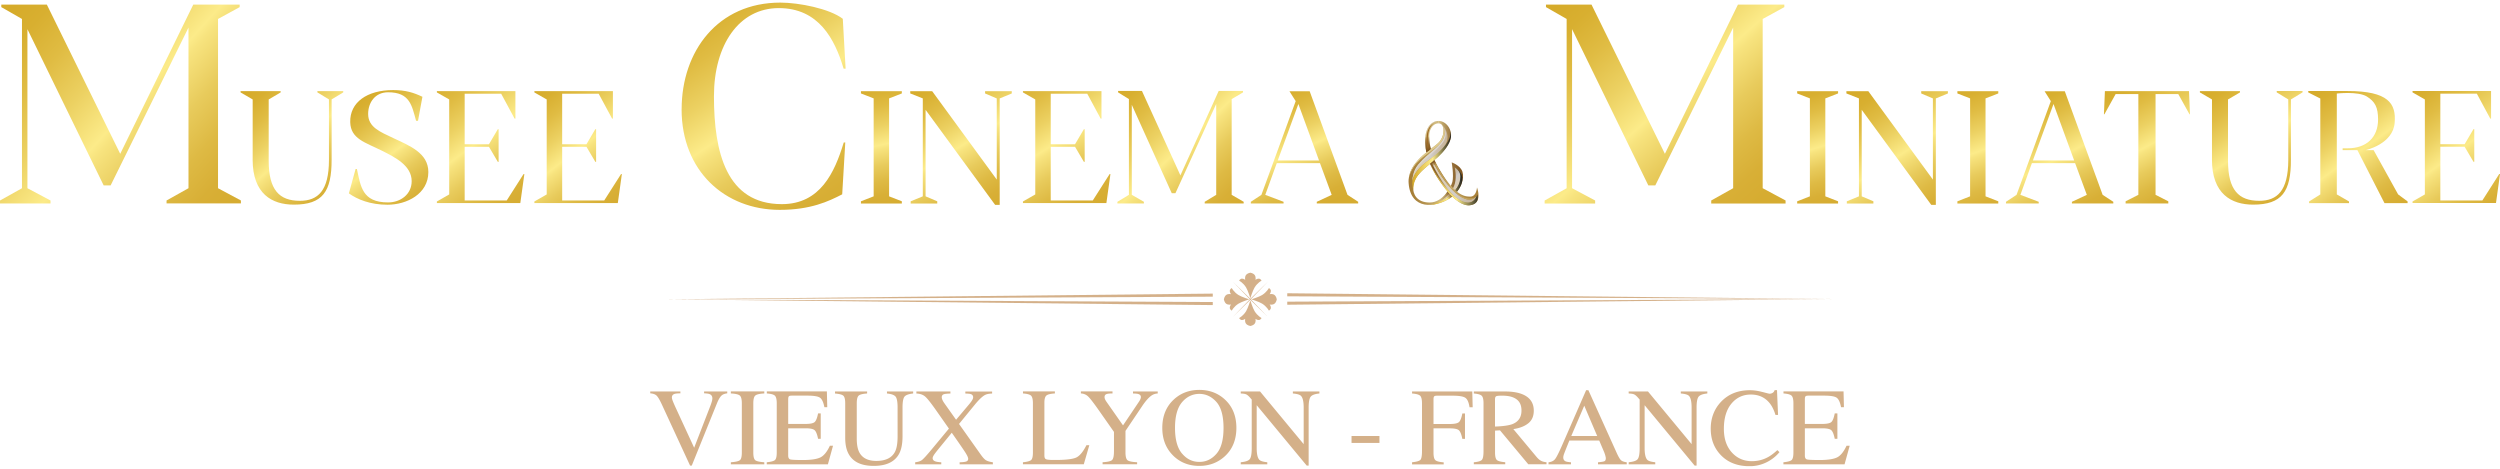 <svg xmlns="http://www.w3.org/2000/svg" width="480" height="90" fill="none"><g clip-path="url(#a)"><path fill="#D4B089" d="M130.636 75.157v.36c-.546.007-.917.045-1.111.108-.346.114-.521.341-.521.682 0 .177.062.417.188.733.125.316.351.84.69 1.567l3.397 7.361 3.082-7.967c.138-.354.238-.651.307-.898a2.34 2.34 0 0 0 .107-.6c0-.41-.182-.695-.54-.84-.213-.082-.558-.133-1.048-.145v-.36h4.444v.36c-.458.063-.797.183-1.017.36-.332.265-.659.808-.985 1.624l-4.809 11.89h-.326l-5.367-11.619c-.452-.985-.817-1.598-1.086-1.838-.27-.24-.672-.38-1.193-.411v-.36h5.781l.007-.007ZM140.322 88.755c.885-.063 1.456-.19 1.72-.386s.389-.701.389-1.516v-9.408c0-.777-.132-1.276-.389-1.504-.264-.221-.835-.354-1.72-.398v-.392h6.422v.392c-.885.044-1.457.177-1.72.398-.264.221-.389.727-.389 1.504v9.408c0 .815.131 1.32.389 1.516.257.196.835.323 1.72.386v.391h-6.422v-.391ZM147.227 88.755c.797-.082 1.318-.221 1.551-.417.238-.196.358-.689.358-1.485v-9.408c0-.752-.12-1.238-.352-1.472-.232-.228-.753-.373-1.557-.43v-.392h11.532l.075 3.027h-.552c-.182-.929-.458-1.536-.829-1.807-.37-.272-1.186-.41-2.461-.41h-2.956c-.32 0-.515.05-.59.15-.076.102-.113.291-.113.563v4.72h3.352c.929 0 1.519-.133 1.77-.398.251-.266.458-.809.615-1.624h.509v4.884h-.509c-.163-.821-.37-1.358-.627-1.624-.258-.265-.842-.398-1.758-.398h-3.352v5.232c0 .417.138.67.408.745.27.076 1.086.114 2.448.114 1.469 0 2.561-.158 3.258-.468.703-.316 1.331-1.074 1.89-2.274h.602l-.985 3.57h-11.739v-.392l.012-.006ZM166.487 75.157v.392c-.835.057-1.375.19-1.62.41-.245.216-.37.715-.37 1.492v6.76c0 1.106.157 1.972.464 2.591.578 1.131 1.676 1.694 3.296 1.694 1.777 0 2.963-.582 3.572-1.738.339-.644.508-1.643.508-2.995V78.26c0-1.15-.144-1.87-.427-2.161-.282-.29-.822-.474-1.613-.55v-.392h5.028v.392c-.841.089-1.393.29-1.651.594-.257.31-.389 1.011-.389 2.123v5.503c0 1.46-.232 2.597-.69 3.419-.848 1.51-2.461 2.261-4.834 2.261-2.373 0-3.942-.745-4.79-2.23-.458-.796-.69-1.851-.69-3.159v-6.609c0-.77-.12-1.264-.364-1.478-.245-.215-.779-.354-1.595-.418v-.391h6.158l.007-.007ZM175.715 88.754c.584-.063 1.023-.208 1.324-.448.302-.24.904-.897 1.802-1.978l3.352-4.037-2.379-3.393c-1.036-1.479-1.764-2.401-2.185-2.761-.42-.36-.979-.556-1.682-.582v-.391h6.535v.391c-.628.02-1.036.064-1.23.127-.289.088-.434.284-.434.587 0 .19.069.424.214.689.069.139.169.297.295.474l2.241 3.16 2.436-2.888c.357-.417.602-.759.728-1.011a.951.951 0 0 0 .113-.411c0-.31-.157-.518-.465-.62-.188-.062-.533-.094-1.036-.1v-.392h5.142v.392c-.578.012-1.03.1-1.35.265-.502.272-1.124.847-1.864 1.738l-3.139 3.835 4.112 5.8c.439.626.803 1.024 1.098 1.188.295.17.722.29 1.287.373v.391h-6.384v-.391c.615-.013 1.042-.063 1.281-.158a.516.516 0 0 0 .364-.518c0-.221-.164-.588-.484-1.106-.32-.518-1.211-1.813-2.668-3.892l-2.548 3.115c-.371.461-.634.796-.779 1.004-.232.335-.345.588-.345.752 0 .303.182.512.546.638.22.076.584.133 1.111.165v.391h-5.009v-.398ZM196.412 88.755c.797-.082 1.318-.221 1.55-.417.239-.196.358-.689.358-1.485v-9.408c0-.752-.119-1.238-.351-1.472-.233-.228-.754-.373-1.557-.43v-.392h6.127v.392c-.798.044-1.337.17-1.607.38-.27.214-.408.669-.408 1.37v10.16c0 .234.037.417.119.55.081.132.257.22.533.252.164.02.333.032.515.045.182.012.521.012 1.011.012 1.933 0 3.239-.158 3.917-.46.678-.31 1.337-1.1 1.978-2.377h.552l-1.061 3.665h-11.682v-.392l.006.007ZM213.6 75.158v.391c-.509-.012-.892.026-1.143.114-.251.088-.383.284-.383.581 0 .089.019.203.063.335.044.133.138.31.289.531l3.195 4.562 3.12-4.638c.126-.202.207-.366.251-.493.038-.132.057-.227.057-.29 0-.304-.164-.5-.496-.6-.201-.064-.54-.095-1.017-.102v-.391h4.746v.391c-.44.02-.829.146-1.174.38-.534.366-1.143 1.042-1.808 2.034l-3.208 4.77v4.114c0 .815.138 1.326.408 1.529.27.202.879.328 1.827.372v.392h-6.629v-.392c.979-.056 1.594-.196 1.826-.43.239-.227.358-.802.358-1.724v-3.671l-2.844-4.056c-.979-1.397-1.669-2.294-2.065-2.692a2.098 2.098 0 0 0-1.444-.632v-.392h6.077l-.006.007ZM225.345 76.73c1.337-1.244 2.982-1.87 4.928-1.87 1.946 0 3.603.626 4.94 1.877 1.45 1.358 2.172 3.165 2.172 5.42 0 2.256-.747 4.114-2.247 5.472-1.343 1.213-2.963 1.82-4.865 1.82-2.034 0-3.723-.67-5.066-2.016-1.362-1.37-2.047-3.127-2.047-5.275 0-2.256.729-4.07 2.185-5.428Zm1.62 10.362c.897 1.062 2.002 1.593 3.308 1.593s2.373-.519 3.283-1.555c.91-1.036 1.362-2.691 1.362-4.972 0-2.281-.458-3.975-1.381-4.998-.923-1.024-2.009-1.535-3.27-1.535-1.262 0-2.405.53-3.309 1.592-.904 1.061-1.356 2.71-1.356 4.94 0 2.231.452 3.868 1.35 4.929l.013.006ZM238.22 88.754c.898-.088 1.476-.284 1.727-.593.251-.31.383-1.018.383-2.13v-9.313l-.295-.341c-.321-.367-.591-.588-.81-.676-.22-.089-.559-.133-1.005-.152v-.392h3.704l8.381 10.116v-7.026c0-1.156-.176-1.908-.534-2.255-.232-.228-.747-.373-1.544-.443v-.392h5.097v.392c-.829.082-1.381.278-1.651.588-.27.31-.414 1.017-.414 2.13v11.126h-.371l-9.604-11.594v8.232c0 1.157.176 1.908.521 2.262.226.228.728.38 1.513.461v.392h-5.098v-.392ZM259.495 83.718h5.361v1.32h-5.361v-1.32ZM271.115 88.754c.853-.088 1.387-.24 1.594-.455.207-.214.314-.777.314-1.687v-9.155c0-.752-.119-1.238-.352-1.472-.232-.227-.753-.373-1.556-.43v-.391h11.563l.075 3.026h-.602c-.151-.967-.427-1.58-.835-1.832-.408-.26-1.218-.386-2.43-.386h-2.975c-.289 0-.477.05-.559.146-.082.095-.119.284-.119.568v4.72h3.151c.923 0 1.519-.133 1.77-.398.251-.265.459-.809.615-1.624h.509v4.884h-.509c-.163-.821-.37-1.358-.627-1.624-.258-.265-.841-.398-1.758-.398h-3.151v4.626c0 .77.119 1.27.364 1.484.245.215.778.354 1.594.417v.392h-6.076V88.754ZM282.973 88.754c.835-.076 1.356-.233 1.557-.474.207-.24.307-.796.307-1.674v-9.155c0-.746-.113-1.232-.345-1.46-.232-.227-.735-.379-1.519-.436v-.391h6.014c1.249 0 2.291.158 3.126.46 1.582.582 2.373 1.663 2.373 3.23 0 1.048-.352 1.857-1.055 2.42-.703.562-1.657.935-2.869 1.111l4.476 5.365c.276.328.553.568.829.714.276.151.628.246 1.061.284v.392h-3.497l-5.43-6.514-.954.05v4.17c0 .784.119 1.276.364 1.485.245.209.778.347 1.595.417v.392h-6.033v-.392.006Zm7.426-7.329c1.149-.461 1.726-1.327 1.726-2.597s-.514-2.06-1.55-2.502c-.553-.24-1.281-.36-2.197-.36-.615 0-.992.044-1.13.126-.138.083-.207.285-.207.6V81.9c1.563-.057 2.68-.215 3.352-.474h.006ZM297.317 89.152v-.392c.559-.063.979-.265 1.256-.613.282-.347.759-1.301 1.437-2.855l4.526-10.375h.433l5.412 11.986c.358.796.646 1.282.866 1.472.213.19.578.316 1.086.385v.392h-5.518v-.392c.634-.056 1.042-.12 1.224-.202.182-.076.276-.272.276-.581 0-.101-.037-.284-.106-.544a5.75 5.75 0 0 0-.295-.82l-.867-2.035h-5.725c-.565 1.383-.897 2.23-1.01 2.533-.113.304-.164.544-.164.727 0 .354.151.6.446.74.182.081.527.144 1.036.182v.392h-4.313Zm9.347-5.434-2.486-5.825-2.498 5.825h4.991-.007ZM312.703 88.754c.898-.088 1.476-.284 1.727-.593.251-.31.383-1.018.383-2.13v-9.313l-.295-.341c-.321-.367-.591-.588-.81-.676-.22-.089-.559-.133-1.005-.152v-.392h3.704l8.381 10.116v-7.026c0-1.156-.176-1.908-.528-2.255-.232-.228-.747-.373-1.55-.443v-.392h5.097v.392c-.828.082-1.381.278-1.651.588-.276.31-.414 1.017-.414 2.13v11.126h-.371l-9.604-11.594v8.232c0 1.157.176 1.908.521 2.262.226.228.734.38 1.519.461v.392h-5.097v-.392h-.007ZM338.372 75.252c.829.227 1.287.341 1.388.341.207 0 .401-.057.583-.164a.863.863 0 0 0 .383-.518h.459l.2 4.751h-.495c-.289-.941-.666-1.706-1.137-2.28-.891-1.088-2.09-1.631-3.597-1.631-1.506 0-2.762.588-3.729 1.756-.966 1.17-1.443 2.78-1.443 4.834 0 1.883.508 3.393 1.519 4.518 1.017 1.124 2.297 1.687 3.854 1.687 1.124 0 2.16-.26 3.108-.784.546-.297 1.142-.746 1.789-1.34l.401.392a7.304 7.304 0 0 1-1.789 1.561 7.345 7.345 0 0 1-3.955 1.137c-2.329 0-4.187-.726-5.555-2.18-1.268-1.339-1.896-3.02-1.896-5.029 0-2.01.665-3.785 2.002-5.181 1.407-1.466 3.24-2.199 5.493-2.199.785 0 1.589.114 2.417.341v-.012ZM342.428 88.755c.797-.082 1.318-.221 1.55-.417.239-.196.358-.689.358-1.485v-9.408c0-.752-.119-1.238-.352-1.472-.232-.228-.753-.373-1.556-.43v-.392h11.531l.076 3.027h-.553c-.182-.929-.458-1.536-.828-1.807-.364-.272-1.187-.41-2.461-.41h-2.957c-.32 0-.515.05-.59.15-.075.102-.113.291-.113.563v4.72h3.352c.923 0 1.519-.133 1.771-.398.251-.266.458-.809.615-1.624h.508v4.884h-.508c-.163-.821-.371-1.358-.628-1.624-.257-.265-.841-.398-1.758-.398h-3.352v5.232c0 .417.138.67.408.745.27.076 1.086.114 2.448.114 1.469 0 2.562-.158 3.258-.468.704-.316 1.331-1.074 1.89-2.274h.603l-.986 3.57h-11.739v-.392l.013-.006ZM127.83 57.472l105.023-.512v-.587l-105.023 1.1Z"/><path fill="#D4B089" d="m127.83 57.472 105.023 1.106v-.588l-105.023-.518ZM352.177 57.41l-105.024.511v.588l105.024-1.1Z"/><path fill="#D4B089" d="m352.177 57.41-105.024-1.106v.587l105.024.518ZM240.066 57.258s-.452-1.46-.816-2.06c-.553-.91-1.344-1.32-1.344-1.32s.208-.38.553-.38c.345 0 .615.234.615.234s-.119-.53.144-.91c.264-.379.848-.467.848-.467s.584.088.847.467c.264.38.145.91.145.91s.263-.234.615-.234c.351 0 .552.38.552.38s-.791.41-1.343 1.32c-.364.6-.816 2.06-.816 2.06ZM240.066 57.687s.452 1.46.816 2.06c.552.91 1.343 1.32 1.343 1.32s-.207.38-.552.38c-.345 0-.615-.234-.615-.234s.119.53-.145.91c-.263.379-.847.467-.847.467s-.584-.088-.848-.468c-.263-.379-.144-.91-.144-.91s-.264.234-.615.234c-.352 0-.553-.379-.553-.379s.791-.41 1.344-1.32c.364-.6.816-2.06.816-2.06ZM236.663 60.897l3.434-3.361 3.371-3.488-3.465 3.393-3.34 3.456ZM240.273 57.473s1.45-.455 2.046-.822c.904-.556 1.312-1.352 1.312-1.352s.377.209.377.556c0 .354-.232.62-.232.62s.527-.12.904.145c.376.265.464.853.464.853s-.088.587-.464.852c-.377.266-.904.146-.904.146s.232.265.232.62c0 .353-.377.555-.377.555s-.408-.796-1.312-1.352c-.596-.366-2.046-.821-2.046-.821ZM239.852 57.473s-1.45.455-2.046.821c-.904.556-1.312 1.352-1.312 1.352s-.377-.208-.377-.556c0-.347.233-.62.233-.62s-.528.12-.904-.145c-.377-.265-.465-.852-.465-.852s.088-.588.465-.853c.376-.266.904-.146.904-.146s-.233-.265-.233-.619.377-.556.377-.556.408.796 1.312 1.352c.596.367 2.046.822 2.046.822Z"/><path fill="#D4B089" d="m236.663 54.048 3.34 3.456 3.465 3.393-3.371-3.488-3.434-3.361Z"/><path fill="url(#b)" d="m0 38.498 4.219-2.357V3.64L.25 1.365v-.48h8.745l14.086 28.647L37.108.885h8.907v.48L41.86 3.64v32.495l4.394 2.357v.562H31.978v-.562l4.212-2.357V5.302l-14.947 30.29H19.9L5.267 5.605V36.14l4.432 2.357v.562H0v-.562Z"/><path fill="url(#c)" d="m296.576 38.498 4.219-2.357V3.64l-3.968-2.275v-.48h8.745l14.087 28.647L333.683.885h8.908v.48l-4.156 2.275v32.495l4.394 2.357v.587h-14.275v-.587l4.212-2.357V5.302l-14.946 30.29h-1.344L301.837 5.599v30.536l4.432 2.357v.587h-9.699v-.587l.006.006Z"/><path fill="url(#d)" d="m214.541 38.745 2.21-1.334V19.025l-2.078-1.289v-.271h4.583l7.382 16.206 7.351-16.206h4.671v.271l-2.179 1.29V37.41l2.304 1.334v.322h-7.483v-.322l2.21-1.334v-17.45l-7.834 17.14h-.703l-7.672-16.97v17.28l2.323 1.334v.322h-5.085v-.322Z"/><path fill="url(#e)" d="M424.701 30.638V19.094l-2.323-1.352v-.24h7.697v.24l-2.298 1.352v11.79c0 5.586 2.047 7.67 5.983 7.67 3.459 0 5.587-1.9 5.587-7.86V19.089l-2.216-1.352v-.265h4.959v.265l-2.229 1.352v11.544c0 6.166-1.707 8.656-7.269 8.656-4.168 0-7.897-2.054-7.897-8.656l.006.006Z"/><path fill="url(#f)" d="m66.988 37.115 1.287-4.663h.25c.729 3.266.967 6.413 5.983 6.413 2.41 0 4.533-1.567 4.533-4.082 0-3.007-3.215-4.6-5.726-5.857-3.189-1.592-5.988-2.255-6.07-5.465-.094-3.804 3.214-6.167 8.255-6.167 2.38 0 3.936.493 5.606 1.29l-.848 4.611h-.37c-.822-2.988-1.212-5.478-5.38-5.478-2.498 0-3.823 1.978-3.823 4.164 0 2.56 2.33 3.444 4.815 4.625 3.089 1.46 6.742 2.843 6.742 6.527 0 4.208-4.156 6.274-7.847 6.274-3.308 0-5.769-1.01-7.407-2.18v-.012Z"/><path fill="url(#g)" d="m463.208 38.681 2.366-1.352V19.094l-2.366-1.352v-.265h15.078v5.288h-.157l-2.574-4.776h-7.012v9.698h4.665l1.701-2.894h.151v6.274h-.151l-1.701-2.893h-4.665v10.311h8.073l3.233-5.073h.157l-.778 5.566h-16.02v-.303.006Z"/><path fill="url(#h)" d="M48.513 30.639V19.095l-2.323-1.352v-.24h7.697v.24l-2.298 1.352v11.79c0 5.585 2.046 7.67 5.982 7.67 3.46 0 5.587-1.901 5.587-7.86V19.09l-2.216-1.352v-.24h4.96v.24l-2.229 1.352v11.543c0 6.167-1.707 8.656-7.27 8.656-4.167 0-7.896-2.053-7.896-8.656l.006.007Z"/><path fill="url(#i)" d="m102.6 38.682 2.367-1.352V19.095l-2.367-1.352v-.24h15.079v5.27h-.157l-2.574-4.777h-7.012v9.698h4.664l1.702-2.894h.15v6.274h-.15l-1.702-2.893h-4.664v10.311h8.073l3.233-5.073h.157l-.778 5.566H102.6v-.303Z"/><path fill="url(#j)" d="M130.874 20.984C130.874 9.775 137.868.5 149.82.5c3.61 0 9.454 1.163 11.996 3.109l.54 9.572h-.383c-1.688-5.7-4.802-11.626-12.448-11.626-7.646 0-12.448 7.064-12.448 16.927 0 10.71 2.372 20.712 13.038 20.712 7.376 0 10.126-6.06 11.883-11.835h.295l-.59 9.952c-2.586 1.333-6.039 2.982-11.996 2.982-10.527 0-18.839-7.456-18.839-19.315l.006.006Z"/><path fill="url(#k)" d="m240.16 38.744 2.028-1.333 6.585-17.994-1.193-1.89h3.88l7.263 19.884 2.046 1.333v.323h-7.947v-.323l2.863-1.333-2.248-6.084h-8.299l-2.209 6.084 3.515 1.333v.323h-6.284v-.323Zm13.095-7.93-3.967-10.848-3.961 10.849h7.928Z"/><path fill="url(#l)" d="m385.146 38.744 2.028-1.333 6.585-17.994-1.193-1.89h3.88l7.263 19.884 2.046 1.333v.323h-7.947v-.323l2.863-1.333-2.248-6.084h-8.299l-2.209 6.084 3.515 1.333v.323h-6.284v-.323Zm13.095-7.93-3.967-10.848-3.961 10.849h7.928Z"/><path fill="url(#m)" d="m345.058 38.65 2.442-.954V18.893l-2.442-.954v-.43h7.853v.43l-2.448.954v18.803l2.448.954v.43h-7.853v-.43Z"/><path fill="url(#n)" d="m165.3 38.65 2.442-.954V18.893l-2.442-.954v-.43h7.853v.43l-2.448.954v18.803l2.448.954v.43H165.3v-.43Z"/><path fill="url(#o)" d="m375.818 38.65 2.442-.954V18.893l-2.442-.954v-.43h7.853v.43l-2.448.954v18.803l2.448.954v.43h-7.853v-.43Z"/><path fill="url(#p)" d="M357.45 21.085v16.611l2.241.954v.43h-5.104v-.43l2.329-.954V18.893l-2.41-.954v-.43h4.212l12.398 16.971V18.899l-2.241-.954v-.43h5.122v.43l-2.316.954v20.434h-.879L357.45 21.085Z"/><path fill="url(#q)" d="M177.711 21.085v16.611l2.241.954v.43h-5.104v-.43l2.329-.954V18.893l-2.41-.954v-.43h4.212l12.398 16.971V18.899l-2.241-.954v-.43h5.123v.43l-2.317.954v20.434h-.879l-13.352-18.248Z"/><path fill="url(#r)" d="M408.116 39.06v-.41l2.448-1.245V18.06h-4.363l-2.147 3.873h-.1l.188-4.43h16.146l.188 4.43h-.1l-2.147-3.873h-4.363v19.346l2.448 1.245v.41h-8.204.006Z"/><path fill="url(#s)" d="m448.669 37.329 2.341 1.352v.322h-7.665v-.322l2.154-1.352V18.917l-2.317-1.175v-.265h7.546c7.853 0 9.341 2.407 9.052 6.065-.326 4.17-5.606 5.282-5.606 5.282h1.557l4.708 8.499 1.821 1.352v.322h-4.439l-5.197-10.172h-2.838v-.348h.942c3.666 0 5.863-2.117 5.863-5.547 0-2.35-.603-3.431-2.153-4.398-1.664-1.036-5.769-.575-5.769-.575v19.372Z"/><path fill="url(#t)" d="m83.88 38.682 2.367-1.352V19.095l-2.366-1.352v-.24h15.078v5.27h-.157l-2.574-4.777h-7.011v9.698h4.664l1.701-2.894h.15v6.274h-.15l-1.701-2.893h-4.665v10.311h8.074l3.232-5.073h.157l-.778 5.566H83.88v-.303Z"/><path fill="url(#u)" d="m196.406 38.682 2.366-1.352V19.095l-2.366-1.352v-.24h15.078v5.27h-.157l-2.574-4.777h-7.012v9.698h4.665l1.701-2.894h.151v6.274h-.151l-1.701-2.893h-4.665v10.311h8.073l3.233-5.073h.157l-.778 5.566h-16.02v-.303Z"/><path fill="url(#v)" d="M276.325 23.694c1.117.14 1.18 2.376-.132 3.697-1.312 1.32-6.039 3.854-5.737 7.784.401 5.257 5.179 4.694 7.846 2.919 2.355-1.567 2.882-3.88 2.486-5.118-.395-1.238-2.065-1.8-2.065-1.8s.452 2.546.126 3.759c-.239.903-1.752 3.948-4.351 3.948s-3.182-1.75-3.182-2.83.477-2.022 1.695-3.248c1.217-1.225 5.128-3.81 5.549-6.356.295-1.8-1.105-3.336-2.473-3.222l.232.467h.006Z"/><path fill="url(#w)" d="M274.699 28.61a13.34 13.34 0 0 1-.289-2.622c-.006-1.093.754-2.42 1.915-2.293l-.232-.468c-1.726.152-2.473 1.946-2.473 3.74 0 .658.069 1.454.251 2.3l.828-.663v.007Z"/><path fill="url(#x)" d="M276.959 24.054s2.16 2.161 0 4.442c-1.651 1.744-2.191 1.77-3.842 3.197-1.651 1.428-1.946 3.096-1.946 3.096s.069-1.89 1.18-3.19c1.325-1.561 1.752-1.7 3.635-3.432 2.574-2.375.973-4.113.973-4.113Z"/><path fill="#DCD6CF" d="M276.739 23.853s1.821 1.706.101 3.74c-1.011 1.195-1.733 1.744-3.867 3.634-1.576 1.396-1.783 3.462-1.783 3.462s-.025-1.757 1.086-3.058c1.325-1.56 1.463-1.428 3.484-3.229 3.007-2.685.973-4.549.973-4.549h.006Z"/><path fill="#DFCB8F" d="M277.003 24.2s1.004 1.245-.201 2.931c-.923 1.296-2.392 1.921-4.256 3.62-1.714 1.555-2.046 3.42-2.046 3.42s.113-1.467 1.362-2.983 1.965-1.82 3.948-3.431c1.959-1.592 1.187-3.557 1.187-3.557h.006Z"/><path fill="url(#y)" d="M271.378 36.654s-.32-1.902 1.425-3.646c1.193-1.188 2.555-2.142 3.378-2.932 3.251-3.114 2.285-4.902 2.285-4.902s.464 1.257-1.513 3.323c-1.695 1.775-2.812 2.262-3.842 3.197-.816.746-1.695 1.82-1.896 2.812-.169.834.157 2.148.157 2.148h.006Z"/><path fill="url(#z)" d="M279.294 32.136s.421 1.63.044 3.077c-.602 2.331-3.195 3.677-3.195 3.677s2.047-.834 3.283-2.4c1.086-1.372 1.231-2.345.998-3.097-.232-.752-1.136-1.257-1.136-1.257h.006Z"/><path fill="url(#A)" d="M279.294 32.136s.879.537 1.042 1.327c.164.79.138 4.12-5.555 5.87 0 0 3.333-.234 5.116-2.724 2.266-3.172-.603-4.473-.603-4.473Z"/><path fill="url(#B)" d="M277.932 36.78s-.251.316-.326.417a5.085 5.085 0 0 1-.302.328l.653.81s.182-.115.383-.254.521-.385.521-.385l-.929-.916Z"/><path fill="url(#C)" d="M274.58 31.448a19.82 19.82 0 0 0 1.802 3.253c2.322 3.457 4.35 4.86 5.844 4.695 2.561-.278 1.356-3.412 1.356-3.412s-.094 1.788-1.299 1.763c-.861-.02-2.618.044-5.525-4.568-.445-.708-.96-1.517-1.349-2.42l-.402.335-.414.354h-.013Z"/><path fill="url(#D)" d="m275.126 30.992-.264.227s2.154 4.657 4.696 6.71c3.026 2.44 4.005-.296 4.005-.296s-.81 1.093-2.266.537c-3.365-1.283-6.165-7.178-6.165-7.178h-.006Z"/><path fill="url(#E)" d="M274.58 31.447s.766 1.953 2.605 4.41c1.557 2.08 3.509 3.798 5.072 3.551 2.034-.328 1.381-2.047 1.381-2.047s-.489 1.77-2.027 1.517c-3.622-.607-7.031-7.424-7.031-7.424v-.007Z"/><path fill="url(#F)" d="M275.402 30.759s1.187 2.363 2.354 4.056c3.214 4.663 5.594 2.995 5.594 2.995s-2.229 2.704-6.937-4.442c-.427-.644-1.287-2.382-1.287-2.382l.276-.233v.006Z"/><path fill="url(#G)" d="m274.58 31.448.377.808.954-.518-.509-.98-.822.69Z"/><path fill="url(#H)" d="M276.199 23.22s-.602.02-1.28.525c-1.212.897-1.293 3.058-1.293 3.058s-.032-2.167 1.312-3.146c.646-.474 1.268-.436 1.268-.436h-.007Z"/><path fill="#9E6924" d="M274.178 29.022s-.176-.518-.257-1.422c-.308-3.418 1.443-3.962 1.443-3.962s-1.506.588-1.167 4.038c.038.373.226 1.15.226 1.15l-.245.196Z"/><path fill="url(#I)" d="M274.699 28.61s-.062-.297-.088-.449c-.025-.152-.081-.524-.081-.524l-.885.025s.031.398.075.708c.063.442.157.89.157.89l.829-.65h-.007Z"/></g><defs><linearGradient id="b" x1="2.542" x2="44.602" y1="1.22" y2="39.269" gradientUnits="userSpaceOnUse"><stop stop-color="#D6AB2A"/><stop offset=".09" stop-color="#D8AF30"/><stop offset=".22" stop-color="#E0BC43"/><stop offset=".37" stop-color="#ECD162"/><stop offset=".52" stop-color="#FCEB89"/><stop offset=".55" stop-color="#F7E37E"/><stop offset=".68" stop-color="#E8CB5C"/><stop offset=".8" stop-color="#DEBA44"/><stop offset=".91" stop-color="#D8AF36"/><stop offset="1" stop-color="#D6AC31"/></linearGradient><linearGradient id="c" x1="301.184" x2="336.95" y1="-1.099" y2="39.349" gradientUnits="userSpaceOnUse"><stop stop-color="#D6AB2A"/><stop offset=".09" stop-color="#D8AF30"/><stop offset=".22" stop-color="#E0BC43"/><stop offset=".37" stop-color="#ECD162"/><stop offset=".52" stop-color="#FCEB89"/><stop offset=".55" stop-color="#F7E37E"/><stop offset=".68" stop-color="#E8CB5C"/><stop offset=".8" stop-color="#DEBA44"/><stop offset=".91" stop-color="#D8AF36"/><stop offset="1" stop-color="#D6AC31"/></linearGradient><linearGradient id="d" x1="215.125" x2="237.469" y1="15.986" y2="39.586" gradientUnits="userSpaceOnUse"><stop stop-color="#D6AB2A"/><stop offset=".09" stop-color="#D8AF30"/><stop offset=".22" stop-color="#E0BC43"/><stop offset=".37" stop-color="#ECD162"/><stop offset=".52" stop-color="#FCEB89"/><stop offset=".55" stop-color="#F7E37E"/><stop offset=".68" stop-color="#E8CB5C"/><stop offset=".8" stop-color="#DEBA44"/><stop offset=".91" stop-color="#D8AF36"/><stop offset="1" stop-color="#D6AC31"/></linearGradient><linearGradient id="e" x1="426.415" x2="441.263" y1="15.089" y2="37.569" gradientUnits="userSpaceOnUse"><stop stop-color="#D6AB2A"/><stop offset=".09" stop-color="#D8AF30"/><stop offset=".22" stop-color="#E0BC43"/><stop offset=".37" stop-color="#ECD162"/><stop offset=".52" stop-color="#FCEB89"/><stop offset=".55" stop-color="#F7E37E"/><stop offset=".68" stop-color="#E8CB5C"/><stop offset=".8" stop-color="#DEBA44"/><stop offset=".91" stop-color="#D8AF36"/><stop offset="1" stop-color="#D6AC31"/></linearGradient><linearGradient id="f" x1="67.691" x2="82.296" y1="19.07" y2="38.964" gradientUnits="userSpaceOnUse"><stop stop-color="#D6AB2A"/><stop offset=".09" stop-color="#D8AF30"/><stop offset=".22" stop-color="#E0BC43"/><stop offset=".37" stop-color="#ECD162"/><stop offset=".52" stop-color="#FCEB89"/><stop offset=".55" stop-color="#F7E37E"/><stop offset=".68" stop-color="#E8CB5C"/><stop offset=".8" stop-color="#DEBA44"/><stop offset=".91" stop-color="#D8AF36"/><stop offset="1" stop-color="#D6AC31"/></linearGradient><linearGradient id="g" x1="462.536" x2="479.965" y1="16.839" y2="40.716" gradientUnits="userSpaceOnUse"><stop stop-color="#D6AB2A"/><stop offset=".09" stop-color="#D8AF30"/><stop offset=".22" stop-color="#E0BC43"/><stop offset=".37" stop-color="#ECD162"/><stop offset=".52" stop-color="#FCEB89"/><stop offset=".55" stop-color="#F7E37E"/><stop offset=".68" stop-color="#E8CB5C"/><stop offset=".8" stop-color="#DEBA44"/><stop offset=".91" stop-color="#D8AF36"/><stop offset="1" stop-color="#D6AC31"/></linearGradient><linearGradient id="h" x1="48.77" x2="66.654" y1="16.404" y2="36.741" gradientUnits="userSpaceOnUse"><stop stop-color="#D6AB2A"/><stop offset=".09" stop-color="#D8AF30"/><stop offset=".22" stop-color="#E0BC43"/><stop offset=".37" stop-color="#ECD162"/><stop offset=".52" stop-color="#FCEB89"/><stop offset=".55" stop-color="#F7E37E"/><stop offset=".68" stop-color="#E8CB5C"/><stop offset=".8" stop-color="#DEBA44"/><stop offset=".91" stop-color="#D8AF36"/><stop offset="1" stop-color="#D6AC31"/></linearGradient><linearGradient id="i" x1="102.167" x2="118.654" y1="17.698" y2="39.223" gradientUnits="userSpaceOnUse"><stop stop-color="#D6AB2A"/><stop offset=".09" stop-color="#D8AF30"/><stop offset=".22" stop-color="#E0BC43"/><stop offset=".37" stop-color="#ECD162"/><stop offset=".52" stop-color="#FCEB89"/><stop offset=".55" stop-color="#F7E37E"/><stop offset=".68" stop-color="#E8CB5C"/><stop offset=".8" stop-color="#DEBA44"/><stop offset=".91" stop-color="#D8AF36"/><stop offset="1" stop-color="#D6AC31"/></linearGradient><linearGradient id="j" x1="135.25" x2="161.881" y1="-1.591" y2="38.922" gradientUnits="userSpaceOnUse"><stop stop-color="#D6AB2A"/><stop offset=".09" stop-color="#D8AF30"/><stop offset=".22" stop-color="#E0BC43"/><stop offset=".37" stop-color="#ECD162"/><stop offset=".52" stop-color="#FCEB89"/><stop offset=".55" stop-color="#F7E37E"/><stop offset=".68" stop-color="#E8CB5C"/><stop offset=".8" stop-color="#DEBA44"/><stop offset=".91" stop-color="#D8AF36"/><stop offset="1" stop-color="#D6AC31"/></linearGradient><linearGradient id="k" x1="241.673" x2="251.351" y1="18.399" y2="40.683" gradientUnits="userSpaceOnUse"><stop stop-color="#D6AB2A"/><stop offset=".09" stop-color="#D8AF30"/><stop offset=".22" stop-color="#E0BC43"/><stop offset=".37" stop-color="#ECD162"/><stop offset=".52" stop-color="#FCEB89"/><stop offset=".55" stop-color="#F7E37E"/><stop offset=".68" stop-color="#E8CB5C"/><stop offset=".8" stop-color="#DEBA44"/><stop offset=".91" stop-color="#D8AF36"/><stop offset="1" stop-color="#D6AC31"/></linearGradient><linearGradient id="l" x1="386.383" x2="398.42" y1="19.764" y2="42.737" gradientUnits="userSpaceOnUse"><stop stop-color="#D6AB2A"/><stop offset=".09" stop-color="#D8AF30"/><stop offset=".22" stop-color="#E0BC43"/><stop offset=".37" stop-color="#ECD162"/><stop offset=".52" stop-color="#FCEB89"/><stop offset=".55" stop-color="#F7E37E"/><stop offset=".68" stop-color="#E8CB5C"/><stop offset=".8" stop-color="#DEBA44"/><stop offset=".91" stop-color="#D8AF36"/><stop offset="1" stop-color="#D6AC31"/></linearGradient><linearGradient id="m" x1="345.598" x2="352.217" y1="16.852" y2="38.93" gradientUnits="userSpaceOnUse"><stop stop-color="#D6AB2A"/><stop offset=".09" stop-color="#D8AF30"/><stop offset=".22" stop-color="#E0BC43"/><stop offset=".37" stop-color="#ECD162"/><stop offset=".52" stop-color="#FCEB89"/><stop offset=".55" stop-color="#F7E37E"/><stop offset=".68" stop-color="#E8CB5C"/><stop offset=".8" stop-color="#DEBA44"/><stop offset=".91" stop-color="#D8AF36"/><stop offset="1" stop-color="#D6AC31"/></linearGradient><linearGradient id="n" x1="166.462" x2="171.661" y1="15.5" y2="39.23" gradientUnits="userSpaceOnUse"><stop stop-color="#D6AB2A"/><stop offset=".09" stop-color="#D8AF30"/><stop offset=".22" stop-color="#E0BC43"/><stop offset=".37" stop-color="#ECD162"/><stop offset=".52" stop-color="#FCEB89"/><stop offset=".55" stop-color="#F7E37E"/><stop offset=".68" stop-color="#E8CB5C"/><stop offset=".8" stop-color="#DEBA44"/><stop offset=".91" stop-color="#D8AF36"/><stop offset="1" stop-color="#D6AC31"/></linearGradient><linearGradient id="o" x1="375.636" x2="384.145" y1="16.58" y2="40.524" gradientUnits="userSpaceOnUse"><stop stop-color="#D6AB2A"/><stop offset=".09" stop-color="#D8AF30"/><stop offset=".22" stop-color="#E0BC43"/><stop offset=".37" stop-color="#ECD162"/><stop offset=".52" stop-color="#FCEB89"/><stop offset=".55" stop-color="#F7E37E"/><stop offset=".68" stop-color="#E8CB5C"/><stop offset=".8" stop-color="#DEBA44"/><stop offset=".91" stop-color="#D8AF36"/><stop offset="1" stop-color="#D6AC31"/></linearGradient><linearGradient id="p" x1="357.318" x2="372.41" y1="17.225" y2="40.88" gradientUnits="userSpaceOnUse"><stop stop-color="#D6AB2A"/><stop offset=".09" stop-color="#D8AF30"/><stop offset=".22" stop-color="#E0BC43"/><stop offset=".37" stop-color="#ECD162"/><stop offset=".52" stop-color="#FCEB89"/><stop offset=".55" stop-color="#F7E37E"/><stop offset=".68" stop-color="#E8CB5C"/><stop offset=".8" stop-color="#DEBA44"/><stop offset=".91" stop-color="#D8AF36"/><stop offset="1" stop-color="#D6AC31"/></linearGradient><linearGradient id="q" x1="176.901" x2="191.521" y1="15.632" y2="39.526" gradientUnits="userSpaceOnUse"><stop stop-color="#D6AB2A"/><stop offset=".09" stop-color="#D8AF30"/><stop offset=".22" stop-color="#E0BC43"/><stop offset=".37" stop-color="#ECD162"/><stop offset=".52" stop-color="#FCEB89"/><stop offset=".55" stop-color="#F7E37E"/><stop offset=".68" stop-color="#E8CB5C"/><stop offset=".8" stop-color="#DEBA44"/><stop offset=".91" stop-color="#D8AF36"/><stop offset="1" stop-color="#D6AC31"/></linearGradient><linearGradient id="r" x1="407.375" x2="419.645" y1="15.335" y2="38.306" gradientUnits="userSpaceOnUse"><stop stop-color="#D6AB2A"/><stop offset=".09" stop-color="#D8AF30"/><stop offset=".22" stop-color="#E0BC43"/><stop offset=".37" stop-color="#ECD162"/><stop offset=".52" stop-color="#FCEB89"/><stop offset=".55" stop-color="#F7E37E"/><stop offset=".68" stop-color="#E8CB5C"/><stop offset=".8" stop-color="#DEBA44"/><stop offset=".91" stop-color="#D8AF36"/><stop offset="1" stop-color="#D6AC31"/></linearGradient><linearGradient id="s" x1="443.013" x2="459.74" y1="17.982" y2="41.15" gradientUnits="userSpaceOnUse"><stop stop-color="#D6AB2A"/><stop offset=".09" stop-color="#D8AF30"/><stop offset=".22" stop-color="#E0BC43"/><stop offset=".37" stop-color="#ECD162"/><stop offset=".52" stop-color="#FCEB89"/><stop offset=".55" stop-color="#F7E37E"/><stop offset=".68" stop-color="#E8CB5C"/><stop offset=".8" stop-color="#DEBA44"/><stop offset=".91" stop-color="#D8AF36"/><stop offset="1" stop-color="#D6AC31"/></linearGradient><linearGradient id="t" x1="81.696" x2="99.832" y1="15.026" y2="39.365" gradientUnits="userSpaceOnUse"><stop stop-color="#D6AB2A"/><stop offset=".09" stop-color="#D8AF30"/><stop offset=".22" stop-color="#E0BC43"/><stop offset=".37" stop-color="#ECD162"/><stop offset=".52" stop-color="#FCEB89"/><stop offset=".55" stop-color="#F7E37E"/><stop offset=".68" stop-color="#E8CB5C"/><stop offset=".8" stop-color="#DEBA44"/><stop offset=".91" stop-color="#D8AF36"/><stop offset="1" stop-color="#D6AC31"/></linearGradient><linearGradient id="u" x1="195.137" x2="210.935" y1="13.813" y2="39.349" gradientUnits="userSpaceOnUse"><stop stop-color="#D6AB2A"/><stop offset=".09" stop-color="#D8AF30"/><stop offset=".22" stop-color="#E0BC43"/><stop offset=".37" stop-color="#ECD162"/><stop offset=".52" stop-color="#FCEB89"/><stop offset=".55" stop-color="#F7E37E"/><stop offset=".68" stop-color="#E8CB5C"/><stop offset=".8" stop-color="#DEBA44"/><stop offset=".91" stop-color="#D8AF36"/><stop offset="1" stop-color="#D6AC31"/></linearGradient><linearGradient id="v" x1="270.575" x2="281.077" y1="31.327" y2="31.233" gradientUnits="userSpaceOnUse"><stop stop-color="#A67D35"/><stop offset=".11" stop-color="#A9823B"/><stop offset=".28" stop-color="#B4924E"/><stop offset=".47" stop-color="#C6AC6D"/><stop offset=".56" stop-color="#D0BA7E"/><stop offset=".62" stop-color="#BDA368"/><stop offset=".73" stop-color="#A38149"/><stop offset=".83" stop-color="#906933"/><stop offset=".92" stop-color="#845B25"/><stop offset="1" stop-color="#815621"/></linearGradient><linearGradient id="w" x1="274.969" x2="274.969" y1="23.594" y2="28.611" gradientUnits="userSpaceOnUse"><stop offset=".52" stop-color="#D0BA7E"/><stop offset=".58" stop-color="#BDA368"/><stop offset=".7" stop-color="#A38149"/><stop offset=".81" stop-color="#906933"/><stop offset=".91" stop-color="#845B25"/><stop offset="1" stop-color="#815621"/></linearGradient><linearGradient id="x" x1="271.171" x2="277.913" y1="29.425" y2="29.425" gradientUnits="userSpaceOnUse"><stop stop-color="#DECDB1"/><stop offset=".22" stop-color="#DACDB7"/><stop offset=".52" stop-color="#D2CDC9"/><stop offset=".53" stop-color="#D1CCC7"/><stop offset=".7" stop-color="#CBBFAF"/><stop offset=".86" stop-color="#C8B7A1"/><stop offset="1" stop-color="#C7B59C"/></linearGradient><linearGradient id="y" x1="271.171" x2="278.604" y1="30.917" y2="30.917" gradientUnits="userSpaceOnUse"><stop stop-color="#D6AB2A"/><stop offset=".52" stop-color="#FCEB89"/><stop offset="1" stop-color="#1E1E1C"/></linearGradient><linearGradient id="z" x1="279.163" x2="276.902" y1="36.811" y2="34.728" gradientUnits="userSpaceOnUse"><stop stop-color="#DECDB1"/><stop offset=".22" stop-color="#DACDB7"/><stop offset=".52" stop-color="#D2CDC9"/><stop offset=".53" stop-color="#D1CCC7"/><stop offset=".7" stop-color="#CBBFAF"/><stop offset=".86" stop-color="#C8B7A1"/><stop offset="1" stop-color="#C7B59C"/></linearGradient><linearGradient id="A" x1="274.781" x2="280.77" y1="35.737" y2="35.737" gradientUnits="userSpaceOnUse"><stop stop-color="#D6AB2A"/><stop offset=".52" stop-color="#FCEB89"/><stop offset="1" stop-color="#1E1E1C"/></linearGradient><linearGradient id="B" x1="278.48" x2="277.631" y1="37.176" y2="37.812" gradientUnits="userSpaceOnUse"><stop offset=".22" stop-color="#815621" stop-opacity=".6"/><stop offset="1" stop-color="#A67D35" stop-opacity="0"/></linearGradient><linearGradient id="C" x1="283.369" x2="275.222" y1="38.878" y2="31.361" gradientUnits="userSpaceOnUse"><stop stop-color="#A67D35"/><stop offset=".11" stop-color="#A9823B"/><stop offset=".26" stop-color="#B4924E"/><stop offset=".44" stop-color="#C6AC6D"/><stop offset=".52" stop-color="#D0BA7E"/><stop offset=".58" stop-color="#BDA368"/><stop offset=".7" stop-color="#A38149"/><stop offset=".81" stop-color="#906933"/><stop offset=".91" stop-color="#845B25"/><stop offset="1" stop-color="#815621"/></linearGradient><linearGradient id="D" x1="274.856" x2="283.557" y1="34.966" y2="34.966" gradientUnits="userSpaceOnUse"><stop stop-color="#DECDB1"/><stop offset=".22" stop-color="#DACDB7"/><stop offset=".52" stop-color="#D2CDC9"/><stop offset=".53" stop-color="#D1CCC7"/><stop offset=".7" stop-color="#CBBFAF"/><stop offset=".86" stop-color="#C8B7A1"/><stop offset="1" stop-color="#C7B59C"/></linearGradient><linearGradient id="E" x1="274.58" x2="284.385" y1="35.441" y2="35.441" gradientUnits="userSpaceOnUse"><stop stop-color="#D6AB2A"/><stop offset=".52" stop-color="#FCEB89"/><stop offset="1" stop-color="#1E1E1C"/></linearGradient><linearGradient id="F" x1="279.238" x2="279.238" y1="30.759" y2="38.316" gradientUnits="userSpaceOnUse"><stop offset=".52" stop-color="#BF9E56"/><stop offset=".65" stop-color="#C2A158"/><stop offset="1" stop-color="#C7A75B"/></linearGradient><linearGradient id="G" x1="274.931" x2="275.407" y1="30.986" y2="31.931" gradientUnits="userSpaceOnUse"><stop offset=".22" stop-color="#815621"/><stop offset="1" stop-color="#A67D35" stop-opacity="0"/></linearGradient><linearGradient id="H" x1="273.626" x2="276.199" y1="25.015" y2="25.015" gradientUnits="userSpaceOnUse"><stop stop-color="#DECDB1"/><stop offset=".22" stop-color="#DACDB7"/><stop offset=".52" stop-color="#D2CDC9"/><stop offset=".53" stop-color="#D1CCC7"/><stop offset=".7" stop-color="#CBBFAF"/><stop offset=".86" stop-color="#C8B7A1"/><stop offset="1" stop-color="#C7B59C"/></linearGradient><linearGradient id="I" x1="274.461" x2="273.826" y1="28.97" y2="27.697" gradientUnits="userSpaceOnUse"><stop offset=".22" stop-color="#815621"/><stop offset="1" stop-color="#A67D35" stop-opacity="0"/></linearGradient><clipPath id="a"><path fill="#fff" d="M0 .5h480v89H0z"/></clipPath></defs></svg>